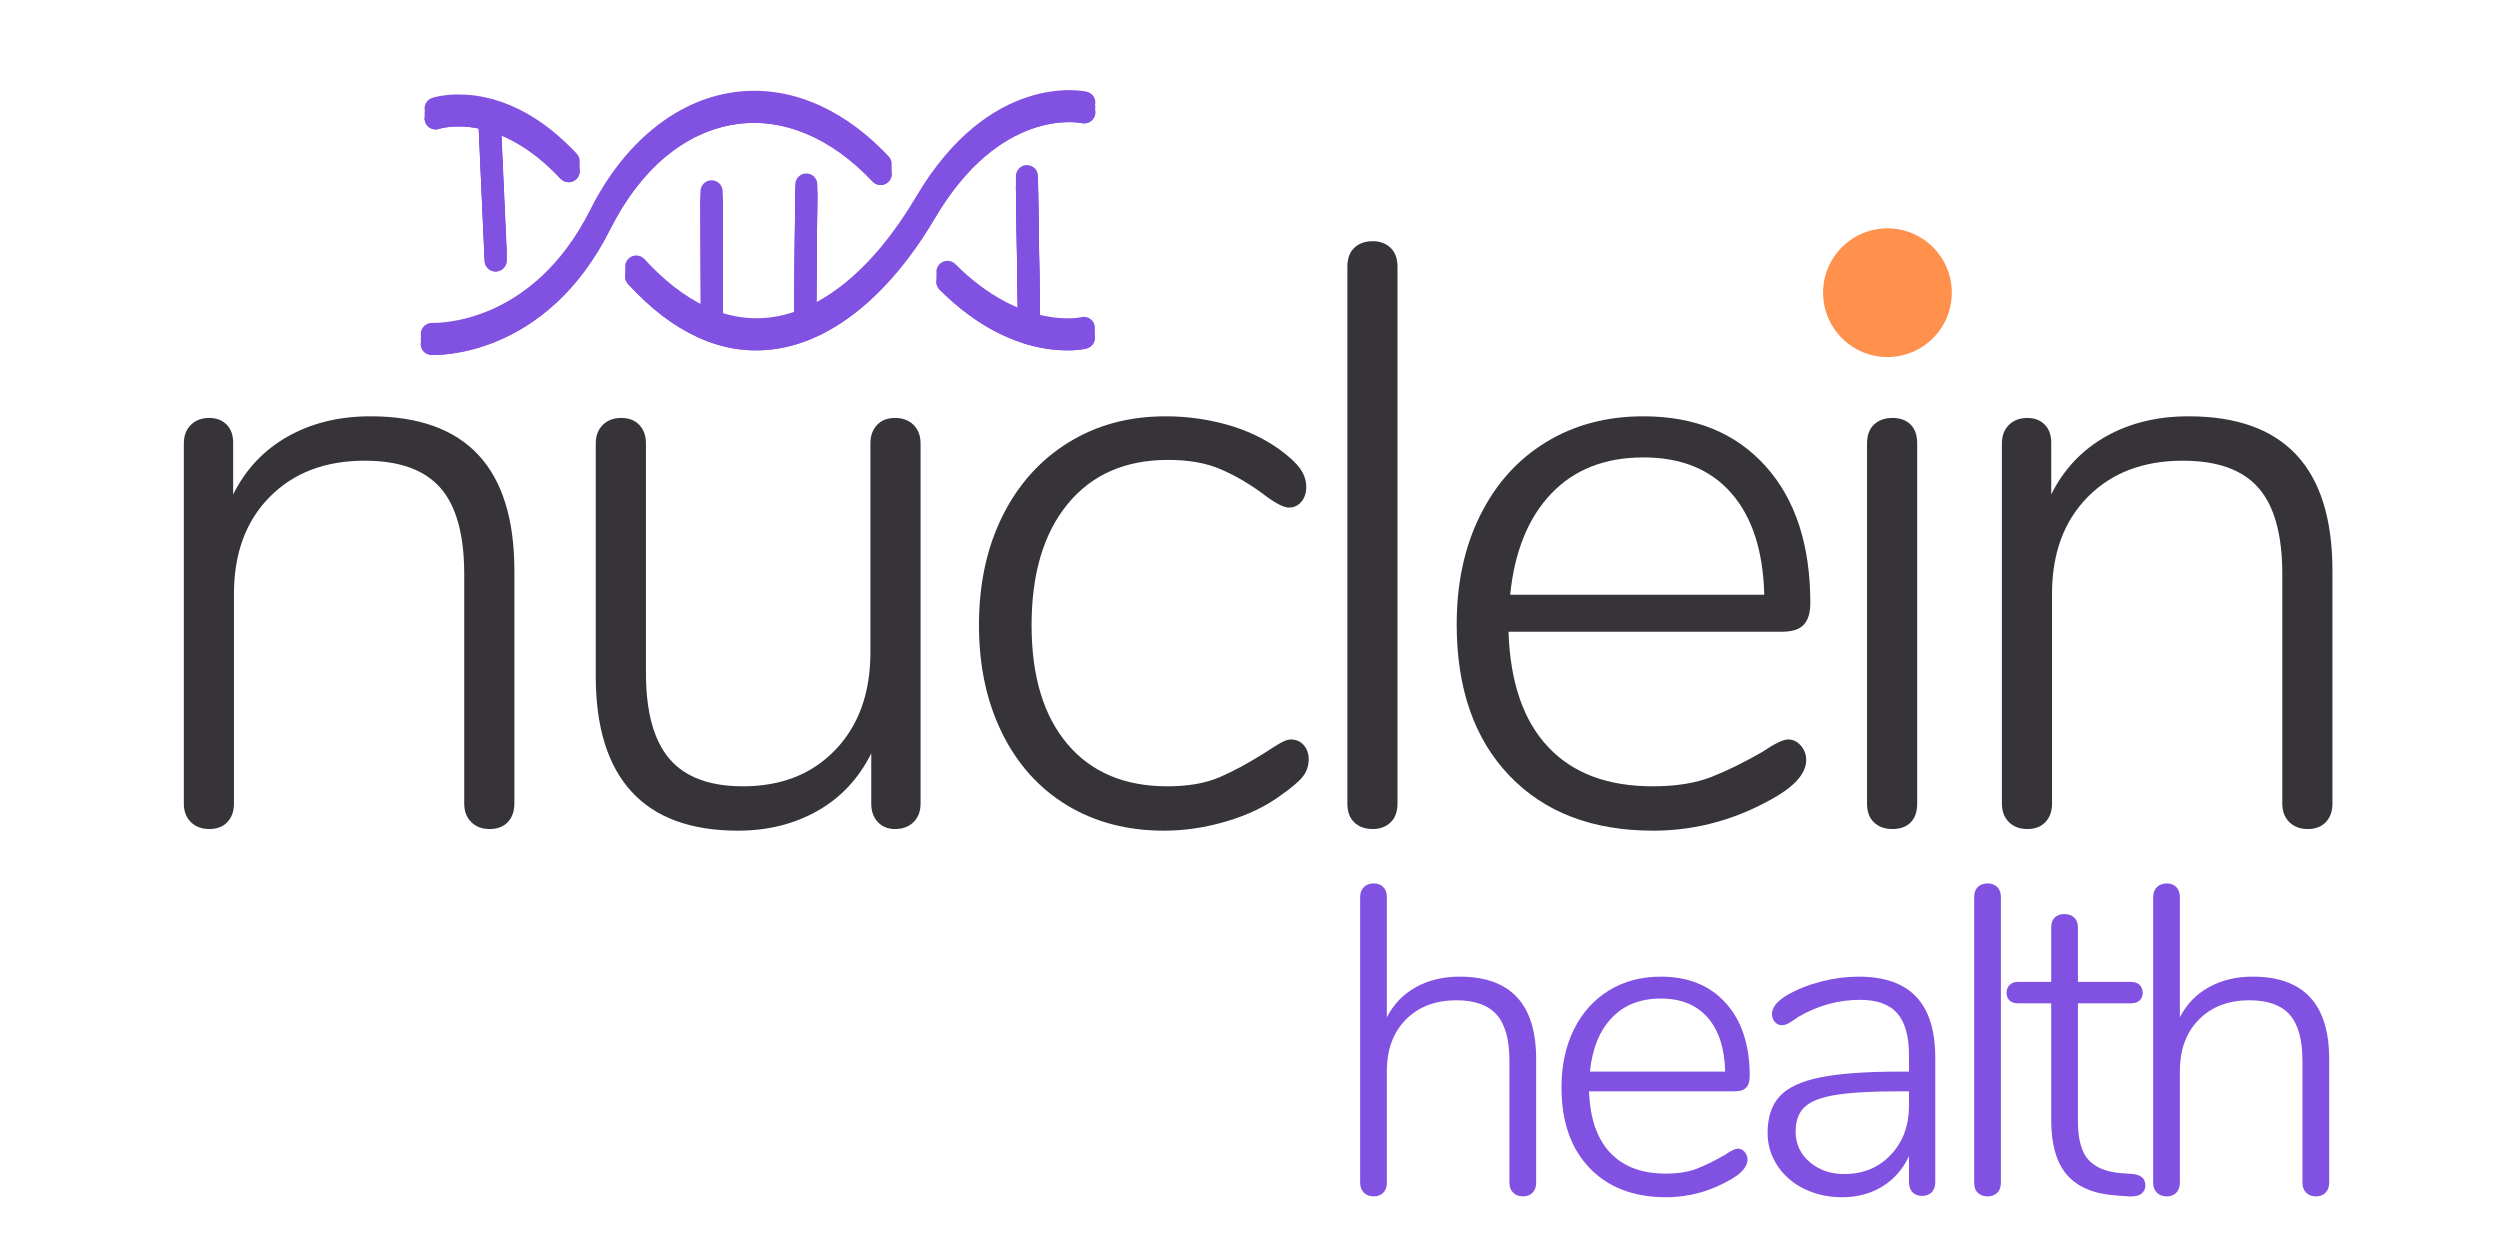 <svg xmlns="http://www.w3.org/2000/svg" xmlns:xlink="http://www.w3.org/1999/xlink" width="500" zoomAndPan="magnify" viewBox="0 0 375 187.5" height="250" preserveAspectRatio="xMidYMid meet" version="1.0"><defs><clipPath id="659d5c5773"><path d="M 93.531 15 L 164.43 15 L 164.43 52.754 L 93.531 52.754 Z M 93.531 15 " clip-rule="nonzero"/></clipPath><clipPath id="3670871af9"><path d="M 113.223 102.602 L 45.449 34.836 L 114.234 -33.941 L 182.012 33.824 Z M 113.223 102.602 " clip-rule="nonzero"/></clipPath><clipPath id="89e3628025"><path d="M 113.223 102.602 L 45.449 34.836 L 114.234 -33.941 L 182.012 33.824 Z M 113.223 102.602 " clip-rule="nonzero"/></clipPath><clipPath id="f4dc1baebb"><path d="M 63.109 15 L 134 15 L 134 53.27 L 63.109 53.27 Z M 63.109 15 " clip-rule="nonzero"/></clipPath><clipPath id="c37837817e"><path d="M 113.223 102.602 L 45.449 34.836 L 114.234 -33.941 L 182.012 33.824 Z M 113.223 102.602 " clip-rule="nonzero"/></clipPath><clipPath id="85ff6a6711"><path d="M 113.223 102.602 L 45.449 34.836 L 114.234 -33.941 L 182.012 33.824 Z M 113.223 102.602 " clip-rule="nonzero"/></clipPath><clipPath id="a7bc769551"><path d="M 63.625 15.633 L 87 15.633 L 87 27.492 L 63.625 27.492 Z M 63.625 15.633 " clip-rule="nonzero"/></clipPath><clipPath id="09b33aa909"><path d="M 113.223 102.602 L 45.449 34.836 L 114.234 -33.941 L 182.012 33.824 Z M 113.223 102.602 " clip-rule="nonzero"/></clipPath><clipPath id="e335b2ca69"><path d="M 113.223 102.602 L 45.449 34.836 L 114.234 -33.941 L 182.012 33.824 Z M 113.223 102.602 " clip-rule="nonzero"/></clipPath><clipPath id="cd88416d9c"><path d="M 140.453 40.383 L 164.43 40.383 L 164.43 52.754 L 140.453 52.754 Z M 140.453 40.383 " clip-rule="nonzero"/></clipPath><clipPath id="f537a4850d"><path d="M 113.223 102.602 L 45.449 34.836 L 114.234 -33.941 L 182.012 33.824 Z M 113.223 102.602 " clip-rule="nonzero"/></clipPath><clipPath id="0a659b9b7e"><path d="M 113.223 102.602 L 45.449 34.836 L 114.234 -33.941 L 182.012 33.824 Z M 113.223 102.602 " clip-rule="nonzero"/></clipPath><clipPath id="80a18632a2"><path d="M 71.617 16.148 L 76.258 16.148 L 76.258 40.895 L 71.617 40.895 Z M 71.617 16.148 " clip-rule="nonzero"/></clipPath><clipPath id="ead496ef6a"><path d="M 113.223 102.602 L 45.449 34.836 L 114.234 -33.941 L 182.012 33.824 Z M 113.223 102.602 " clip-rule="nonzero"/></clipPath><clipPath id="c9d5ac3451"><path d="M 113.223 102.602 L 45.449 34.836 L 114.234 -33.941 L 182.012 33.824 Z M 113.223 102.602 " clip-rule="nonzero"/></clipPath><clipPath id="5538353fa6"><path d="M 105 28.523 L 108.484 28.523 L 108.484 51.465 L 105 51.465 Z M 105 28.523 " clip-rule="nonzero"/></clipPath><clipPath id="6733a5716c"><path d="M 113.223 102.602 L 45.449 34.836 L 114.234 -33.941 L 182.012 33.824 Z M 113.223 102.602 " clip-rule="nonzero"/></clipPath><clipPath id="fdbb9ec49b"><path d="M 113.223 102.602 L 45.449 34.836 L 114.234 -33.941 L 182.012 33.824 Z M 113.223 102.602 " clip-rule="nonzero"/></clipPath><clipPath id="5bef57fd97"><path d="M 119.055 27.492 L 122.664 27.492 L 122.664 51.207 L 119.055 51.207 Z M 119.055 27.492 " clip-rule="nonzero"/></clipPath><clipPath id="a735e70136"><path d="M 113.223 102.602 L 45.449 34.836 L 114.234 -33.941 L 182.012 33.824 Z M 113.223 102.602 " clip-rule="nonzero"/></clipPath><clipPath id="134e52c75b"><path d="M 113.223 102.602 L 45.449 34.836 L 114.234 -33.941 L 182.012 33.824 Z M 113.223 102.602 " clip-rule="nonzero"/></clipPath><clipPath id="ea816786c2"><path d="M 152.312 26.203 L 156.18 26.203 L 156.18 51.723 L 152.312 51.723 Z M 152.312 26.203 " clip-rule="nonzero"/></clipPath><clipPath id="e34abb7d19"><path d="M 113.223 102.602 L 45.449 34.836 L 114.234 -33.941 L 182.012 33.824 Z M 113.223 102.602 " clip-rule="nonzero"/></clipPath><clipPath id="0ca057ffdc"><path d="M 113.223 102.602 L 45.449 34.836 L 114.234 -33.941 L 182.012 33.824 Z M 113.223 102.602 " clip-rule="nonzero"/></clipPath><clipPath id="c9d6e8b2f7"><path d="M 273.461 34.246 L 292.773 34.246 L 292.773 53.559 L 273.461 53.559 Z M 273.461 34.246 " clip-rule="nonzero"/></clipPath><clipPath id="d005972c24"><path d="M 93.531 15 L 164.43 15 L 164.43 52.754 L 93.531 52.754 Z M 93.531 15 " clip-rule="nonzero"/></clipPath><clipPath id="f94df42016"><path d="M 113.223 102.602 L 45.449 34.836 L 114.234 -33.941 L 182.012 33.824 Z M 113.223 102.602 " clip-rule="nonzero"/></clipPath><clipPath id="ba6b356158"><path d="M 113.223 102.602 L 45.449 34.836 L 114.234 -33.941 L 182.012 33.824 Z M 113.223 102.602 " clip-rule="nonzero"/></clipPath><clipPath id="41f4d3d2ac"><path d="M 63.109 15 L 134 15 L 134 53.27 L 63.109 53.27 Z M 63.109 15 " clip-rule="nonzero"/></clipPath><clipPath id="3e7004369d"><path d="M 113.223 102.602 L 45.449 34.836 L 114.234 -33.941 L 182.012 33.824 Z M 113.223 102.602 " clip-rule="nonzero"/></clipPath><clipPath id="da15f97b6b"><path d="M 113.223 102.602 L 45.449 34.836 L 114.234 -33.941 L 182.012 33.824 Z M 113.223 102.602 " clip-rule="nonzero"/></clipPath><clipPath id="8d4957406a"><path d="M 63.625 15.633 L 87 15.633 L 87 27.492 L 63.625 27.492 Z M 63.625 15.633 " clip-rule="nonzero"/></clipPath><clipPath id="49e781cdbd"><path d="M 113.223 102.602 L 45.449 34.836 L 114.234 -33.941 L 182.012 33.824 Z M 113.223 102.602 " clip-rule="nonzero"/></clipPath><clipPath id="e6c03859ff"><path d="M 113.223 102.602 L 45.449 34.836 L 114.234 -33.941 L 182.012 33.824 Z M 113.223 102.602 " clip-rule="nonzero"/></clipPath><clipPath id="57a959f537"><path d="M 140.453 40.383 L 164.43 40.383 L 164.43 52.754 L 140.453 52.754 Z M 140.453 40.383 " clip-rule="nonzero"/></clipPath><clipPath id="7ca5228591"><path d="M 113.223 102.602 L 45.449 34.836 L 114.234 -33.941 L 182.012 33.824 Z M 113.223 102.602 " clip-rule="nonzero"/></clipPath><clipPath id="8d0eea7f1b"><path d="M 113.223 102.602 L 45.449 34.836 L 114.234 -33.941 L 182.012 33.824 Z M 113.223 102.602 " clip-rule="nonzero"/></clipPath><clipPath id="8cd2074d64"><path d="M 71.617 16.148 L 76.258 16.148 L 76.258 40.895 L 71.617 40.895 Z M 71.617 16.148 " clip-rule="nonzero"/></clipPath><clipPath id="d545a797e8"><path d="M 113.223 102.602 L 45.449 34.836 L 114.234 -33.941 L 182.012 33.824 Z M 113.223 102.602 " clip-rule="nonzero"/></clipPath><clipPath id="f1ac29850b"><path d="M 113.223 102.602 L 45.449 34.836 L 114.234 -33.941 L 182.012 33.824 Z M 113.223 102.602 " clip-rule="nonzero"/></clipPath><clipPath id="d25d165847"><path d="M 105 28.523 L 108.484 28.523 L 108.484 51.465 L 105 51.465 Z M 105 28.523 " clip-rule="nonzero"/></clipPath><clipPath id="49e40dd92b"><path d="M 113.223 102.602 L 45.449 34.836 L 114.234 -33.941 L 182.012 33.824 Z M 113.223 102.602 " clip-rule="nonzero"/></clipPath><clipPath id="50f63cb8be"><path d="M 113.223 102.602 L 45.449 34.836 L 114.234 -33.941 L 182.012 33.824 Z M 113.223 102.602 " clip-rule="nonzero"/></clipPath><clipPath id="bef35cbe18"><path d="M 119.055 27.492 L 122.664 27.492 L 122.664 51.207 L 119.055 51.207 Z M 119.055 27.492 " clip-rule="nonzero"/></clipPath><clipPath id="f026a52d44"><path d="M 113.223 102.602 L 45.449 34.836 L 114.234 -33.941 L 182.012 33.824 Z M 113.223 102.602 " clip-rule="nonzero"/></clipPath><clipPath id="d217b966cc"><path d="M 113.223 102.602 L 45.449 34.836 L 114.234 -33.941 L 182.012 33.824 Z M 113.223 102.602 " clip-rule="nonzero"/></clipPath><clipPath id="c4bcb6fee7"><path d="M 152.312 26.203 L 156.18 26.203 L 156.18 51.723 L 152.312 51.723 Z M 152.312 26.203 " clip-rule="nonzero"/></clipPath><clipPath id="1374cff805"><path d="M 113.223 102.602 L 45.449 34.836 L 114.234 -33.941 L 182.012 33.824 Z M 113.223 102.602 " clip-rule="nonzero"/></clipPath><clipPath id="5bbc5dd7e3"><path d="M 113.223 102.602 L 45.449 34.836 L 114.234 -33.941 L 182.012 33.824 Z M 113.223 102.602 " clip-rule="nonzero"/></clipPath><clipPath id="a1a69002cf"><path d="M 93.531 14.113 L 164.43 14.113 L 164.43 52 L 93.531 52 Z M 93.531 14.113 " clip-rule="nonzero"/></clipPath><clipPath id="2757efb296"><path d="M 113.223 101.855 L 45.449 34.09 L 114.234 -34.688 L 182.012 33.078 Z M 113.223 101.855 " clip-rule="nonzero"/></clipPath><clipPath id="190b175d41"><path d="M 113.223 101.855 L 45.449 34.09 L 114.234 -34.688 L 182.012 33.078 Z M 113.223 101.855 " clip-rule="nonzero"/></clipPath><clipPath id="fabf652a13"><path d="M 63.109 14.113 L 134 14.113 L 134 52.523 L 63.109 52.523 Z M 63.109 14.113 " clip-rule="nonzero"/></clipPath><clipPath id="adce32ff0b"><path d="M 113.223 101.855 L 45.449 34.09 L 114.234 -34.688 L 182.012 33.078 Z M 113.223 101.855 " clip-rule="nonzero"/></clipPath><clipPath id="2e3cd10c54"><path d="M 113.223 101.855 L 45.449 34.09 L 114.234 -34.688 L 182.012 33.078 Z M 113.223 101.855 " clip-rule="nonzero"/></clipPath><clipPath id="849ed4e46b"><path d="M 63.625 14.887 L 87 14.887 L 87 26.746 L 63.625 26.746 Z M 63.625 14.887 " clip-rule="nonzero"/></clipPath><clipPath id="039c87f4b8"><path d="M 113.223 101.855 L 45.449 34.09 L 114.234 -34.688 L 182.012 33.078 Z M 113.223 101.855 " clip-rule="nonzero"/></clipPath><clipPath id="36590b131e"><path d="M 113.223 101.855 L 45.449 34.09 L 114.234 -34.688 L 182.012 33.078 Z M 113.223 101.855 " clip-rule="nonzero"/></clipPath><clipPath id="63cb098d66"><path d="M 140.453 39.633 L 164.43 39.633 L 164.43 52 L 140.453 52 Z M 140.453 39.633 " clip-rule="nonzero"/></clipPath><clipPath id="9ab4c28926"><path d="M 113.223 101.855 L 45.449 34.09 L 114.234 -34.688 L 182.012 33.078 Z M 113.223 101.855 " clip-rule="nonzero"/></clipPath><clipPath id="cf0d6b9fcb"><path d="M 113.223 101.855 L 45.449 34.09 L 114.234 -34.688 L 182.012 33.078 Z M 113.223 101.855 " clip-rule="nonzero"/></clipPath><clipPath id="c0244bf451"><path d="M 71.617 15.402 L 76.258 15.402 L 76.258 40 L 71.617 40 Z M 71.617 15.402 " clip-rule="nonzero"/></clipPath><clipPath id="062d2cd20e"><path d="M 113.223 101.855 L 45.449 34.09 L 114.234 -34.688 L 182.012 33.078 Z M 113.223 101.855 " clip-rule="nonzero"/></clipPath><clipPath id="79c41a0f1d"><path d="M 113.223 101.855 L 45.449 34.09 L 114.234 -34.688 L 182.012 33.078 Z M 113.223 101.855 " clip-rule="nonzero"/></clipPath><clipPath id="9561ec9248"><path d="M 105 27.773 L 108.484 27.773 L 108.484 50.719 L 105 50.719 Z M 105 27.773 " clip-rule="nonzero"/></clipPath><clipPath id="87b57a5d02"><path d="M 113.223 101.855 L 45.449 34.09 L 114.234 -34.688 L 182.012 33.078 Z M 113.223 101.855 " clip-rule="nonzero"/></clipPath><clipPath id="28d62a5489"><path d="M 113.223 101.855 L 45.449 34.09 L 114.234 -34.688 L 182.012 33.078 Z M 113.223 101.855 " clip-rule="nonzero"/></clipPath><clipPath id="980a34899b"><path d="M 119.055 26.746 L 122.664 26.746 L 122.664 50.461 L 119.055 50.461 Z M 119.055 26.746 " clip-rule="nonzero"/></clipPath><clipPath id="ea4de50448"><path d="M 113.223 101.855 L 45.449 34.09 L 114.234 -34.688 L 182.012 33.078 Z M 113.223 101.855 " clip-rule="nonzero"/></clipPath><clipPath id="336340b3e9"><path d="M 113.223 101.855 L 45.449 34.09 L 114.234 -34.688 L 182.012 33.078 Z M 113.223 101.855 " clip-rule="nonzero"/></clipPath><clipPath id="1f97d517f2"><path d="M 152.312 25.457 L 156.18 25.457 L 156.18 50.977 L 152.312 50.977 Z M 152.312 25.457 " clip-rule="nonzero"/></clipPath><clipPath id="ff9fcf1e43"><path d="M 113.223 101.855 L 45.449 34.09 L 114.234 -34.688 L 182.012 33.078 Z M 113.223 101.855 " clip-rule="nonzero"/></clipPath><clipPath id="950570575c"><path d="M 113.223 101.855 L 45.449 34.09 L 114.234 -34.688 L 182.012 33.078 Z M 113.223 101.855 " clip-rule="nonzero"/></clipPath><clipPath id="813ebcfbe1"><path d="M 93.531 13.367 L 164.43 13.367 L 164.43 51.258 L 93.531 51.258 Z M 93.531 13.367 " clip-rule="nonzero"/></clipPath><clipPath id="fbeab80c85"><path d="M 113.223 101.105 L 45.449 33.34 L 114.234 -35.438 L 182.012 32.328 Z M 113.223 101.105 " clip-rule="nonzero"/></clipPath><clipPath id="e80a4bd51b"><path d="M 113.223 101.105 L 45.449 33.34 L 114.234 -35.438 L 182.012 32.328 Z M 113.223 101.105 " clip-rule="nonzero"/></clipPath><clipPath id="49b48b84ab"><path d="M 63.109 13.367 L 134 13.367 L 134 51.773 L 63.109 51.773 Z M 63.109 13.367 " clip-rule="nonzero"/></clipPath><clipPath id="1cbe511d5d"><path d="M 113.223 101.105 L 45.449 33.34 L 114.234 -35.438 L 182.012 32.328 Z M 113.223 101.105 " clip-rule="nonzero"/></clipPath><clipPath id="1d6479907d"><path d="M 113.223 101.105 L 45.449 33.34 L 114.234 -35.438 L 182.012 32.328 Z M 113.223 101.105 " clip-rule="nonzero"/></clipPath><clipPath id="64e426e470"><path d="M 63.625 14.137 L 87 14.137 L 87 25.996 L 63.625 25.996 Z M 63.625 14.137 " clip-rule="nonzero"/></clipPath><clipPath id="a5848286ef"><path d="M 113.223 101.105 L 45.449 33.34 L 114.234 -35.438 L 182.012 32.328 Z M 113.223 101.105 " clip-rule="nonzero"/></clipPath><clipPath id="b5ba399613"><path d="M 113.223 101.105 L 45.449 33.34 L 114.234 -35.438 L 182.012 32.328 Z M 113.223 101.105 " clip-rule="nonzero"/></clipPath><clipPath id="9992b5c706"><path d="M 140.453 39 L 164.43 39 L 164.43 51.258 L 140.453 51.258 Z M 140.453 39 " clip-rule="nonzero"/></clipPath><clipPath id="1ca198c45a"><path d="M 113.223 101.105 L 45.449 33.34 L 114.234 -35.438 L 182.012 32.328 Z M 113.223 101.105 " clip-rule="nonzero"/></clipPath><clipPath id="426f0d4e85"><path d="M 113.223 101.105 L 45.449 33.34 L 114.234 -35.438 L 182.012 32.328 Z M 113.223 101.105 " clip-rule="nonzero"/></clipPath><clipPath id="9cf30f5640"><path d="M 71.617 14.652 L 76.258 14.652 L 76.258 39.402 L 71.617 39.402 Z M 71.617 14.652 " clip-rule="nonzero"/></clipPath><clipPath id="82a3e64205"><path d="M 113.223 101.105 L 45.449 33.34 L 114.234 -35.438 L 182.012 32.328 Z M 113.223 101.105 " clip-rule="nonzero"/></clipPath><clipPath id="a23913ce58"><path d="M 113.223 101.105 L 45.449 33.34 L 114.234 -35.438 L 182.012 32.328 Z M 113.223 101.105 " clip-rule="nonzero"/></clipPath><clipPath id="960419272c"><path d="M 105 27.027 L 108.484 27.027 L 108.484 49.969 L 105 49.969 Z M 105 27.027 " clip-rule="nonzero"/></clipPath><clipPath id="9759953c1e"><path d="M 113.223 101.105 L 45.449 33.34 L 114.234 -35.438 L 182.012 32.328 Z M 113.223 101.105 " clip-rule="nonzero"/></clipPath><clipPath id="0fa126135a"><path d="M 113.223 101.105 L 45.449 33.34 L 114.234 -35.438 L 182.012 32.328 Z M 113.223 101.105 " clip-rule="nonzero"/></clipPath><clipPath id="a109e5ca4b"><path d="M 119.055 26 L 122.664 26 L 122.664 49.711 L 119.055 49.711 Z M 119.055 26 " clip-rule="nonzero"/></clipPath><clipPath id="95677ea458"><path d="M 113.223 101.105 L 45.449 33.34 L 114.234 -35.438 L 182.012 32.328 Z M 113.223 101.105 " clip-rule="nonzero"/></clipPath><clipPath id="8406a2c818"><path d="M 113.223 101.105 L 45.449 33.34 L 114.234 -35.438 L 182.012 32.328 Z M 113.223 101.105 " clip-rule="nonzero"/></clipPath><clipPath id="0a618dffa2"><path d="M 152.312 24.707 L 156.18 24.707 L 156.18 50.227 L 152.312 50.227 Z M 152.312 24.707 " clip-rule="nonzero"/></clipPath><clipPath id="edd36e329d"><path d="M 113.223 101.105 L 45.449 33.34 L 114.234 -35.438 L 182.012 32.328 Z M 113.223 101.105 " clip-rule="nonzero"/></clipPath><clipPath id="31b0667831"><path d="M 113.223 101.105 L 45.449 33.34 L 114.234 -35.438 L 182.012 32.328 Z M 113.223 101.105 " clip-rule="nonzero"/></clipPath></defs><path fill="#373439" d="M 55.57 62.445 C 69.961 62.445 77.156 70.176 77.156 85.629 L 77.156 120.535 C 77.156 121.688 76.828 122.613 76.172 123.309 C 75.512 124.008 74.609 124.355 73.457 124.355 C 72.305 124.355 71.383 124.008 70.68 123.309 C 69.98 122.613 69.633 121.688 69.633 120.535 L 69.633 86.125 C 69.633 80.203 68.441 75.891 66.055 73.176 C 63.672 70.461 59.887 69.105 54.707 69.105 C 48.785 69.105 44.035 70.914 40.461 74.535 C 36.883 78.152 35.094 83.004 35.094 89.086 L 35.094 120.535 C 35.094 121.688 34.766 122.613 34.105 123.309 C 33.449 124.008 32.547 124.355 31.395 124.355 C 30.246 124.355 29.32 124.008 28.621 123.309 C 27.922 122.613 27.574 121.688 27.574 120.535 L 27.574 66.516 C 27.574 65.367 27.922 64.441 28.621 63.742 C 29.32 63.043 30.246 62.691 31.395 62.691 C 32.465 62.691 33.328 63.023 33.988 63.68 C 34.645 64.336 34.973 65.242 34.973 66.395 L 34.973 74.164 C 36.863 70.379 39.598 67.48 43.176 65.469 C 46.754 63.453 50.883 62.445 55.57 62.445 Z M 55.57 62.445 " fill-opacity="1" fill-rule="nonzero"/><path fill="#373439" d="M 134.266 62.691 C 135.418 62.691 136.34 63.043 137.039 63.742 C 137.738 64.441 138.086 65.367 138.086 66.516 L 138.086 120.535 C 138.086 121.688 137.738 122.613 137.039 123.309 C 136.34 124.008 135.418 124.355 134.266 124.355 C 133.195 124.355 132.332 124.008 131.676 123.309 C 131.016 122.613 130.688 121.688 130.688 120.535 L 130.688 113.012 C 128.797 116.793 126.102 119.672 122.605 121.645 C 119.113 123.617 115.145 124.602 110.707 124.602 C 103.633 124.602 98.309 122.652 94.73 118.746 C 91.152 114.84 89.363 109.062 89.363 101.418 L 89.363 66.516 C 89.363 65.367 89.715 64.441 90.414 63.742 C 91.113 63.043 92.039 62.691 93.191 62.691 C 94.34 62.691 95.246 63.043 95.902 63.742 C 96.562 64.441 96.891 65.367 96.891 66.516 L 96.891 100.922 C 96.891 106.762 98.062 111.059 100.406 113.812 C 102.75 116.566 106.43 117.945 111.445 117.945 C 117.203 117.945 121.828 116.117 125.32 112.457 C 128.816 108.801 130.562 103.926 130.562 97.844 L 130.562 66.516 C 130.562 65.367 130.891 64.441 131.551 63.742 C 132.207 63.043 133.113 62.691 134.266 62.691 Z M 134.266 62.691 " fill-opacity="1" fill-rule="nonzero"/><path fill="#373439" d="M 174.598 124.602 C 169.086 124.602 164.234 123.328 160.039 120.781 C 155.848 118.234 152.598 114.617 150.297 109.93 C 147.992 105.242 146.844 99.855 146.844 93.77 C 146.844 87.605 148.016 82.16 150.359 77.434 C 152.703 72.707 155.992 69.027 160.23 66.395 C 164.465 63.762 169.336 62.445 174.844 62.445 C 177.969 62.445 181.012 62.855 183.973 63.68 C 186.93 64.5 189.562 65.734 191.867 67.379 C 193.348 68.449 194.395 69.418 195.008 70.281 C 195.625 71.141 195.938 72.066 195.938 73.051 C 195.938 73.957 195.688 74.699 195.195 75.273 C 194.703 75.852 194.086 76.137 193.344 76.137 C 192.523 76.137 191.207 75.438 189.398 74.039 C 187.262 72.477 185.121 71.242 182.984 70.34 C 180.848 69.438 178.258 68.984 175.215 68.984 C 168.801 68.984 163.785 71.184 160.164 75.582 C 156.547 79.98 154.738 86.043 154.738 93.77 C 154.738 101.418 156.527 107.359 160.105 111.594 C 163.68 115.828 168.676 117.945 175.09 117.945 C 178.215 117.945 180.828 117.492 182.926 116.586 C 185.02 115.684 187.305 114.449 189.77 112.887 C 190.508 112.395 191.23 111.941 191.926 111.531 C 192.625 111.121 193.18 110.918 193.59 110.918 C 194.414 110.918 195.074 111.203 195.566 111.777 C 196.059 112.352 196.305 113.051 196.305 113.871 C 196.305 114.859 196.016 115.727 195.441 116.465 C 194.867 117.207 193.758 118.148 192.113 119.301 C 189.891 120.945 187.199 122.238 184.031 123.184 C 180.867 124.129 177.723 124.602 174.598 124.602 Z M 174.598 124.602 " fill-opacity="1" fill-rule="nonzero"/><path fill="#373439" d="M 205.926 124.355 C 204.773 124.355 203.848 124.027 203.152 123.371 C 202.453 122.711 202.105 121.766 202.105 120.535 L 202.105 40 C 202.105 38.77 202.453 37.824 203.152 37.164 C 203.848 36.508 204.773 36.18 205.926 36.18 C 206.996 36.18 207.879 36.508 208.578 37.164 C 209.273 37.824 209.625 38.77 209.625 40 L 209.625 120.535 C 209.625 121.766 209.273 122.711 208.578 123.371 C 207.879 124.027 206.996 124.355 205.926 124.355 Z M 205.926 124.355 " fill-opacity="1" fill-rule="nonzero"/><path fill="#373439" d="M 268.215 110.918 C 268.957 110.918 269.594 111.227 270.129 111.844 C 270.66 112.457 270.93 113.176 270.93 113.996 C 270.93 115.809 269.531 117.574 266.734 119.301 C 260.812 122.836 254.566 124.602 247.988 124.602 C 238.859 124.602 231.664 121.848 226.402 116.34 C 221.137 110.832 218.504 103.266 218.504 93.648 C 218.504 87.48 219.676 82.035 222.023 77.309 C 224.367 72.582 227.656 68.922 231.891 66.332 C 236.125 63.742 240.996 62.445 246.508 62.445 C 254.234 62.445 260.34 64.934 264.824 69.91 C 269.305 74.883 271.547 81.727 271.547 90.441 C 271.547 91.922 271.215 93.012 270.559 93.711 C 269.898 94.41 268.832 94.758 267.352 94.758 L 226.277 94.758 C 226.523 102.32 228.496 108.078 232.199 112.023 C 235.898 115.973 241.121 117.945 247.863 117.945 C 251.398 117.945 254.359 117.473 256.746 116.527 C 259.129 115.582 261.68 114.328 264.391 112.766 C 266.203 111.531 267.477 110.918 268.215 110.918 Z M 246.508 68.613 C 240.75 68.613 236.145 70.422 232.691 74.039 C 229.238 77.656 227.184 82.711 226.527 89.207 L 264.637 89.207 C 264.473 82.633 262.828 77.555 259.703 73.977 C 256.578 70.402 252.18 68.613 246.508 68.613 Z M 246.508 68.613 " fill-opacity="1" fill-rule="nonzero"/><path fill="#373439" d="M 283.879 124.355 C 282.727 124.355 281.801 124.027 281.105 123.371 C 280.406 122.711 280.055 121.766 280.055 120.535 L 280.055 66.516 C 280.055 65.281 280.406 64.336 281.105 63.68 C 281.801 63.023 282.727 62.691 283.879 62.691 C 285.027 62.691 285.934 63.023 286.59 63.68 C 287.246 64.336 287.578 65.281 287.578 66.516 L 287.578 120.535 C 287.578 121.766 287.246 122.711 286.59 123.371 C 285.934 124.027 285.027 124.355 283.879 124.355 Z M 283.879 48.758 C 282.234 48.758 280.898 48.266 279.871 47.277 C 278.844 46.289 278.328 45.016 278.328 43.453 C 278.328 41.809 278.844 40.496 279.871 39.508 C 280.898 38.52 282.234 38.027 283.879 38.027 C 285.523 38.027 286.859 38.52 287.887 39.508 C 288.914 40.496 289.43 41.809 289.43 43.453 C 289.43 45.016 288.914 46.289 287.887 47.277 C 286.859 48.266 285.523 48.758 283.879 48.758 Z M 283.879 48.758 " fill-opacity="1" fill-rule="nonzero"/><path fill="#373439" d="M 328.281 62.445 C 342.672 62.445 349.867 70.176 349.867 85.629 L 349.867 120.535 C 349.867 121.688 349.539 122.613 348.883 123.309 C 348.223 124.008 347.32 124.355 346.168 124.355 C 345.016 124.355 344.094 124.008 343.391 123.309 C 342.691 122.613 342.344 121.688 342.344 120.535 L 342.344 86.125 C 342.344 80.203 341.152 75.891 338.766 73.176 C 336.383 70.461 332.602 69.105 327.418 69.105 C 321.496 69.105 316.75 70.914 313.172 74.535 C 309.594 78.152 307.805 83.004 307.805 89.086 L 307.805 120.535 C 307.805 121.688 307.477 122.613 306.82 123.309 C 306.16 124.008 305.258 124.355 304.109 124.355 C 302.957 124.355 302.031 124.008 301.332 123.309 C 300.633 122.613 300.285 121.688 300.285 120.535 L 300.285 66.516 C 300.285 65.367 300.633 64.441 301.332 63.742 C 302.031 63.043 302.957 62.691 304.109 62.691 C 305.176 62.691 306.039 63.023 306.699 63.68 C 307.355 64.336 307.684 65.242 307.684 66.395 L 307.684 74.164 C 309.574 70.379 312.309 67.48 315.887 65.469 C 319.465 63.453 323.594 62.445 328.281 62.445 Z M 328.281 62.445 " fill-opacity="1" fill-rule="nonzero"/><g clip-path="url(#659d5c5773)"><g clip-path="url(#3670871af9)"><g clip-path="url(#89e3628025)"><path fill="#8151e1" d="M 163.816 15.684 C 164.199 16.066 164.383 16.637 164.262 17.207 C 164.059 18.102 163.18 18.656 162.285 18.473 C 161.793 18.367 150.027 16.129 140.258 32.684 C 133.309 44.461 124.551 51.48 115.578 52.438 C 108.117 53.234 100.918 49.926 94.203 42.594 C 93.586 41.918 93.637 40.871 94.316 40.254 C 94.992 39.637 96.043 39.68 96.656 40.355 C 102.633 46.855 108.871 49.82 115.238 49.145 C 123.129 48.301 131.004 41.859 137.402 31.016 C 148.461 12.281 162.414 15.113 162.992 15.242 C 163.309 15.312 163.594 15.473 163.801 15.684 Z M 163.816 15.684 " fill-opacity="1" fill-rule="nonzero"/></g></g></g><g clip-path="url(#f4dc1baebb)"><g clip-path="url(#c37837817e)"><g clip-path="url(#85ff6a6711)"><path fill="#8151e1" d="M 132.383 24.004 C 132.699 24.32 133.012 24.637 133.312 24.965 C 133.938 25.637 133.902 26.684 133.23 27.309 C 132.559 27.934 131.504 27.898 130.891 27.234 C 124.711 20.656 117.441 17.59 110.383 18.633 C 102.758 19.75 96.059 25.355 91.527 34.395 C 81.816 53.781 65.387 53.27 64.691 53.242 C 63.773 53.203 63.074 52.426 63.113 51.512 C 63.164 50.602 63.934 49.891 64.852 49.926 C 65.477 49.949 79.855 50.293 88.562 32.91 C 93.52 23.016 101.309 16.617 109.91 15.352 C 117.711 14.199 125.652 17.273 132.383 24.004 Z M 132.383 24.004 " fill-opacity="1" fill-rule="nonzero"/></g></g></g><g clip-path="url(#a7bc769551)"><g clip-path="url(#09b33aa909)"><g clip-path="url(#e335b2ca69)"><path fill="#8151e1" d="M 85.566 23.57 C 85.883 23.887 86.199 24.199 86.512 24.547 C 87.137 25.215 87.102 26.266 86.43 26.891 C 85.762 27.516 84.719 27.465 84.09 26.816 C 74.637 16.668 66.199 19.227 65.844 19.336 C 64.98 19.613 64.043 19.141 63.766 18.277 C 63.484 17.406 63.945 16.48 64.809 16.188 C 65.227 16.047 74.949 12.957 85.566 23.57 Z M 85.566 23.57 " fill-opacity="1" fill-rule="nonzero"/></g></g></g><g clip-path="url(#cd88416d9c)"><g clip-path="url(#f537a4850d)"><g clip-path="url(#0a659b9b7e)"><path fill="#8151e1" d="M 163.75 49.5 C 163.957 49.711 164.109 49.969 164.188 50.277 C 164.402 51.172 163.852 52.059 162.965 52.285 C 162.535 52.391 152.234 54.738 140.941 43.445 C 140.293 42.801 140.297 41.75 140.945 41.102 C 141.594 40.457 142.641 40.453 143.289 41.098 C 153.281 51.09 162.102 49.086 162.191 49.07 C 162.781 48.934 163.363 49.117 163.758 49.508 Z M 163.75 49.5 " fill-opacity="1" fill-rule="nonzero"/></g></g></g><g clip-path="url(#80a18632a2)"><g clip-path="url(#ead496ef6a)"><g clip-path="url(#c9d5ac3451)"><path fill="#8151e1" d="M 74.59 16.824 C 74.875 17.109 75.051 17.484 75.062 17.918 L 76.008 38.988 C 76.043 39.906 75.34 40.688 74.422 40.727 C 73.508 40.766 72.73 40.066 72.691 39.148 L 71.75 18.078 C 71.715 17.16 72.418 16.379 73.332 16.34 C 73.82 16.316 74.266 16.5 74.582 16.816 Z M 74.59 16.824 " fill-opacity="1" fill-rule="nonzero"/></g></g></g><g clip-path="url(#5538353fa6)"><g clip-path="url(#6733a5716c)"><g clip-path="url(#fdbb9ec49b)"><path fill="#8151e1" d="M 107.906 29.02 C 108.207 29.316 108.383 29.727 108.391 30.18 L 108.457 49.652 C 108.461 50.566 107.719 51.309 106.805 51.316 C 105.887 51.328 105.148 50.59 105.141 49.672 L 105.074 30.199 C 105.07 29.285 105.809 28.543 106.727 28.535 C 107.191 28.535 107.605 28.719 107.906 29.02 Z M 107.906 29.02 " fill-opacity="1" fill-rule="nonzero"/></g></g></g><g clip-path="url(#5bef57fd97)"><g clip-path="url(#a735e70136)"><g clip-path="url(#134e52c75b)"><path fill="#8151e1" d="M 122.117 28.008 C 122.418 28.305 122.609 28.73 122.602 29.184 L 122.418 49.426 C 122.41 50.344 121.66 51.078 120.746 51.07 C 119.828 51.062 119.098 50.316 119.105 49.402 L 119.289 29.16 C 119.297 28.242 120.047 27.508 120.961 27.516 C 121.418 27.523 121.824 27.699 122.125 28 Z M 122.117 28.008 " fill-opacity="1" fill-rule="nonzero"/></g></g></g><g clip-path="url(#ea816786c2)"><g clip-path="url(#e34abb7d19)"><g clip-path="url(#0ca057ffdc)"><path fill="#8151e1" d="M 155.211 26.73 C 155.504 27.023 155.688 27.422 155.695 27.879 L 156.035 49.984 C 156.047 50.895 155.316 51.656 154.406 51.676 C 153.496 51.691 152.734 50.961 152.719 50.051 L 152.383 27.945 C 152.367 27.035 153.102 26.273 154.012 26.254 C 154.48 26.246 154.902 26.438 155.203 26.738 Z M 155.211 26.73 " fill-opacity="1" fill-rule="nonzero"/></g></g></g><g clip-path="url(#c9d6e8b2f7)"><path fill="#ff914d" d="M 292.773 43.902 C 292.773 44.219 292.758 44.535 292.727 44.852 C 292.695 45.164 292.648 45.477 292.586 45.789 C 292.523 46.098 292.449 46.402 292.355 46.707 C 292.266 47.008 292.16 47.305 292.039 47.598 C 291.918 47.891 291.781 48.176 291.633 48.453 C 291.484 48.734 291.32 49.004 291.145 49.266 C 290.969 49.531 290.781 49.785 290.582 50.027 C 290.379 50.273 290.168 50.508 289.945 50.73 C 289.719 50.953 289.488 51.168 289.242 51.367 C 288.996 51.566 288.742 51.754 288.48 51.93 C 288.219 52.105 287.945 52.27 287.668 52.418 C 287.391 52.566 287.105 52.703 286.812 52.824 C 286.52 52.945 286.223 53.051 285.918 53.145 C 285.617 53.234 285.309 53.312 285 53.371 C 284.691 53.434 284.379 53.48 284.062 53.512 C 283.75 53.543 283.434 53.559 283.117 53.559 C 282.801 53.559 282.484 53.543 282.168 53.512 C 281.855 53.48 281.543 53.434 281.234 53.371 C 280.922 53.312 280.613 53.234 280.312 53.145 C 280.012 53.051 279.711 52.945 279.422 52.824 C 279.129 52.703 278.844 52.566 278.562 52.418 C 278.285 52.27 278.016 52.105 277.75 51.93 C 277.488 51.754 277.234 51.566 276.988 51.367 C 276.746 51.168 276.512 50.953 276.289 50.73 C 276.062 50.508 275.852 50.273 275.652 50.027 C 275.449 49.785 275.262 49.531 275.086 49.266 C 274.91 49.004 274.75 48.734 274.602 48.453 C 274.449 48.176 274.316 47.891 274.195 47.598 C 274.074 47.305 273.969 47.008 273.875 46.707 C 273.781 46.402 273.707 46.098 273.645 45.789 C 273.582 45.477 273.539 45.164 273.508 44.852 C 273.477 44.535 273.461 44.219 273.461 43.902 C 273.461 43.586 273.477 43.273 273.508 42.957 C 273.539 42.641 273.582 42.328 273.645 42.02 C 273.707 41.711 273.781 41.402 273.875 41.102 C 273.969 40.797 274.074 40.5 274.195 40.207 C 274.316 39.914 274.449 39.629 274.602 39.352 C 274.75 39.074 274.91 38.801 275.086 38.539 C 275.262 38.277 275.449 38.023 275.652 37.777 C 275.852 37.535 276.062 37.301 276.289 37.074 C 276.512 36.852 276.746 36.641 276.988 36.441 C 277.234 36.238 277.488 36.051 277.75 35.875 C 278.016 35.699 278.285 35.535 278.562 35.387 C 278.844 35.238 279.129 35.105 279.422 34.984 C 279.711 34.863 280.012 34.754 280.312 34.664 C 280.613 34.57 280.922 34.496 281.234 34.434 C 281.543 34.371 281.855 34.324 282.168 34.293 C 282.484 34.266 282.801 34.246 283.117 34.246 C 283.434 34.246 283.75 34.266 284.062 34.293 C 284.379 34.324 284.691 34.371 285 34.434 C 285.309 34.496 285.617 34.57 285.918 34.664 C 286.223 34.754 286.52 34.863 286.812 34.984 C 287.105 35.105 287.391 35.238 287.668 35.387 C 287.945 35.535 288.219 35.699 288.48 35.875 C 288.742 36.051 288.996 36.238 289.242 36.441 C 289.488 36.641 289.719 36.852 289.945 37.074 C 290.168 37.301 290.379 37.535 290.582 37.777 C 290.781 38.023 290.969 38.277 291.145 38.539 C 291.32 38.801 291.484 39.074 291.633 39.352 C 291.781 39.629 291.918 39.914 292.039 40.207 C 292.16 40.5 292.266 40.797 292.355 41.102 C 292.449 41.402 292.523 41.711 292.586 42.02 C 292.648 42.328 292.695 42.641 292.727 42.957 C 292.758 43.273 292.773 43.586 292.773 43.902 Z M 292.773 43.902 " fill-opacity="1" fill-rule="nonzero"/></g><path fill="#8151e1" d="M 218.93 146.496 C 226.59 146.496 230.422 150.609 230.422 158.84 L 230.422 177.418 C 230.422 178.031 230.246 178.523 229.895 178.895 C 229.543 179.27 229.062 179.457 228.453 179.457 C 227.836 179.457 227.344 179.27 226.969 178.895 C 226.598 178.523 226.414 178.031 226.414 177.418 L 226.414 159.102 C 226.414 155.949 225.777 153.652 224.508 152.207 C 223.238 150.766 221.227 150.043 218.469 150.043 C 215.316 150.043 212.789 151.004 210.883 152.93 C 208.98 154.855 208.027 157.438 208.027 160.68 L 208.027 177.418 C 208.027 178.031 207.852 178.523 207.504 178.895 C 207.156 179.27 206.672 179.457 206.059 179.457 C 205.445 179.457 204.953 179.27 204.578 178.895 C 204.211 178.523 204.023 178.031 204.023 177.418 L 204.023 134.547 C 204.023 133.934 204.211 133.441 204.578 133.074 C 204.953 132.699 205.445 132.512 206.059 132.512 C 206.672 132.512 207.156 132.699 207.504 133.074 C 207.852 133.441 208.027 133.934 208.027 134.547 L 208.027 152.602 C 209.035 150.633 210.492 149.121 212.395 148.07 C 214.297 147.023 216.477 146.496 218.93 146.496 Z M 218.93 146.496 " fill-opacity="1" fill-rule="nonzero"/><path fill="#8151e1" d="M 260.684 172.297 C 261.078 172.297 261.414 172.461 261.699 172.789 C 261.984 173.117 262.125 173.5 262.125 173.938 C 262.125 174.902 261.383 175.844 259.895 176.762 C 256.742 178.645 253.414 179.586 249.914 179.586 C 245.055 179.586 241.227 178.117 238.426 175.188 C 235.621 172.254 234.223 168.23 234.223 163.105 C 234.223 159.824 234.844 156.922 236.094 154.406 C 237.34 151.891 239.09 149.945 241.344 148.566 C 243.602 147.188 246.195 146.496 249.129 146.496 C 253.242 146.496 256.492 147.82 258.875 150.469 C 261.262 153.117 262.457 156.758 262.457 161.398 C 262.457 162.188 262.281 162.766 261.93 163.141 C 261.578 163.512 261.012 163.695 260.227 163.695 L 238.359 163.695 C 238.492 167.723 239.543 170.789 241.512 172.891 C 243.48 174.992 246.262 176.039 249.848 176.039 C 251.73 176.039 253.305 175.789 254.574 175.285 C 255.844 174.781 257.203 174.113 258.645 173.281 C 259.609 172.625 260.289 172.297 260.684 172.297 Z M 249.129 149.781 C 246.062 149.781 243.609 150.742 241.773 152.668 C 239.934 154.594 238.84 157.285 238.488 160.742 L 258.781 160.742 C 258.691 157.242 257.816 154.539 256.152 152.637 C 254.488 150.73 252.148 149.781 249.129 149.781 Z M 249.129 149.781 " fill-opacity="1" fill-rule="nonzero"/><path fill="#8151e1" d="M 278.801 146.496 C 282.652 146.496 285.527 147.504 287.434 149.52 C 289.336 151.531 290.289 154.57 290.289 158.641 L 290.289 177.352 C 290.289 177.965 290.113 178.457 289.762 178.832 C 289.414 179.203 288.934 179.387 288.32 179.387 C 287.707 179.387 287.227 179.203 286.875 178.832 C 286.523 178.457 286.352 177.965 286.352 177.352 L 286.352 173.414 C 285.43 175.383 284.098 176.902 282.348 177.977 C 280.594 179.051 278.582 179.586 276.305 179.586 C 274.246 179.586 272.363 179.168 270.656 178.34 C 268.949 177.508 267.605 176.348 266.621 174.859 C 265.633 173.371 265.141 171.73 265.141 169.934 C 265.141 167.57 265.754 165.734 266.977 164.422 C 268.203 163.105 270.242 162.168 273.086 161.598 C 275.93 161.027 279.895 160.742 284.973 160.742 L 286.352 160.742 L 286.352 158.312 C 286.352 155.426 285.758 153.312 284.578 151.98 C 283.395 150.645 281.535 149.977 279 149.977 C 275.758 149.977 272.668 150.828 269.738 152.535 C 269.605 152.625 269.266 152.855 268.719 153.227 C 268.172 153.598 267.703 153.781 267.309 153.781 C 266.871 153.781 266.508 153.621 266.223 153.293 C 265.941 152.965 265.797 152.559 265.797 152.074 C 265.797 151.113 266.562 150.172 268.098 149.25 C 269.629 148.375 271.336 147.699 273.219 147.219 C 275.102 146.738 276.961 146.496 278.801 146.496 Z M 276.633 176.105 C 279.477 176.105 281.809 175.141 283.621 173.219 C 285.441 171.293 286.352 168.84 286.352 165.863 L 286.352 163.695 L 285.102 163.695 C 280.902 163.695 277.684 163.871 275.449 164.223 C 273.219 164.574 271.641 165.172 270.719 166.027 C 269.801 166.883 269.344 168.117 269.344 169.738 C 269.344 171.578 270.043 173.098 271.445 174.301 C 272.848 175.504 274.578 176.105 276.633 176.105 Z M 276.633 176.105 " fill-opacity="1" fill-rule="nonzero"/><path fill="#8151e1" d="M 298.16 179.457 C 297.551 179.457 297.055 179.281 296.684 178.934 C 296.312 178.582 296.129 178.078 296.129 177.418 L 296.129 134.547 C 296.129 133.891 296.312 133.391 296.684 133.039 C 297.055 132.688 297.551 132.512 298.16 132.512 C 298.73 132.512 299.203 132.688 299.57 133.039 C 299.945 133.391 300.133 133.891 300.133 134.547 L 300.133 177.418 C 300.133 178.078 299.945 178.582 299.57 178.934 C 299.203 179.281 298.73 179.457 298.16 179.457 Z M 298.16 179.457 " fill-opacity="1" fill-rule="nonzero"/><path fill="#8151e1" d="M 319.957 176.105 C 321.184 176.238 321.801 176.805 321.801 177.812 C 321.801 178.34 321.602 178.754 321.207 179.062 C 320.812 179.367 320.176 179.5 319.301 179.457 L 317.465 179.324 C 314.137 179.102 311.676 178.086 310.078 176.27 C 308.48 174.453 307.68 171.684 307.68 167.965 L 307.68 150.5 L 302.688 150.5 C 302.164 150.5 301.75 150.359 301.445 150.074 C 301.137 149.789 300.984 149.406 300.984 148.926 C 300.984 148.445 301.137 148.051 301.445 147.746 C 301.75 147.438 302.164 147.281 302.688 147.281 L 307.68 147.281 L 307.68 139.141 C 307.68 138.488 307.855 137.984 308.203 137.637 C 308.555 137.285 309.039 137.109 309.648 137.109 C 310.262 137.109 310.754 137.285 311.129 137.637 C 311.5 137.984 311.688 138.488 311.688 139.141 L 311.688 147.281 L 319.633 147.281 C 320.203 147.281 320.641 147.438 320.945 147.746 C 321.25 148.051 321.406 148.445 321.406 148.926 C 321.406 149.406 321.25 149.789 320.945 150.074 C 320.641 150.359 320.203 150.5 319.633 150.5 L 311.688 150.5 L 311.688 168.16 C 311.688 170.875 312.215 172.809 313.266 173.969 C 314.312 175.129 315.953 175.797 318.188 175.977 Z M 319.957 176.105 " fill-opacity="1" fill-rule="nonzero"/><path fill="#8151e1" d="M 337.883 146.496 C 345.543 146.496 349.375 150.609 349.375 158.84 L 349.375 177.418 C 349.375 178.031 349.199 178.523 348.848 178.895 C 348.496 179.27 348.016 179.457 347.402 179.457 C 346.789 179.457 346.293 179.27 345.922 178.895 C 345.551 178.523 345.367 178.031 345.367 177.418 L 345.367 159.102 C 345.367 155.949 344.73 153.652 343.461 152.207 C 342.191 150.766 340.18 150.043 337.422 150.043 C 334.27 150.043 331.738 151.004 329.836 152.93 C 327.934 154.855 326.98 157.438 326.98 160.68 L 326.98 177.418 C 326.98 178.031 326.805 178.523 326.457 178.895 C 326.105 179.27 325.625 179.457 325.012 179.457 C 324.398 179.457 323.906 179.27 323.531 178.895 C 323.16 178.523 322.977 178.031 322.977 177.418 L 322.977 134.547 C 322.977 133.934 323.16 133.441 323.531 133.074 C 323.906 132.699 324.398 132.512 325.012 132.512 C 325.625 132.512 326.105 132.699 326.457 133.074 C 326.805 133.441 326.98 133.934 326.98 134.547 L 326.98 152.602 C 327.988 150.633 329.441 149.121 331.348 148.07 C 333.25 147.023 335.43 146.496 337.883 146.496 Z M 337.883 146.496 " fill-opacity="1" fill-rule="nonzero"/><g clip-path="url(#d005972c24)"><g clip-path="url(#f94df42016)"><g clip-path="url(#ba6b356158)"><path fill="#8151e1" d="M 163.816 15.684 C 164.199 16.066 164.383 16.637 164.262 17.207 C 164.059 18.102 163.18 18.656 162.285 18.473 C 161.793 18.367 150.027 16.129 140.258 32.684 C 133.309 44.461 124.551 51.48 115.578 52.438 C 108.117 53.234 100.918 49.926 94.203 42.594 C 93.586 41.918 93.637 40.871 94.316 40.254 C 94.992 39.637 96.043 39.68 96.656 40.355 C 102.633 46.855 108.871 49.82 115.238 49.145 C 123.129 48.301 131.004 41.859 137.402 31.016 C 148.461 12.281 162.414 15.113 162.992 15.242 C 163.309 15.312 163.594 15.473 163.801 15.684 Z M 163.816 15.684 " fill-opacity="1" fill-rule="nonzero"/></g></g></g><g clip-path="url(#41f4d3d2ac)"><g clip-path="url(#3e7004369d)"><g clip-path="url(#da15f97b6b)"><path fill="#8151e1" d="M 132.383 24.004 C 132.699 24.32 133.012 24.637 133.312 24.965 C 133.938 25.637 133.902 26.684 133.23 27.309 C 132.559 27.934 131.504 27.898 130.891 27.234 C 124.711 20.656 117.441 17.59 110.383 18.633 C 102.758 19.75 96.059 25.355 91.527 34.395 C 81.816 53.781 65.387 53.27 64.691 53.242 C 63.773 53.203 63.074 52.426 63.113 51.512 C 63.164 50.602 63.934 49.891 64.852 49.926 C 65.477 49.949 79.855 50.293 88.562 32.91 C 93.52 23.016 101.309 16.617 109.91 15.352 C 117.711 14.199 125.652 17.273 132.383 24.004 Z M 132.383 24.004 " fill-opacity="1" fill-rule="nonzero"/></g></g></g><g clip-path="url(#8d4957406a)"><g clip-path="url(#49e781cdbd)"><g clip-path="url(#e6c03859ff)"><path fill="#8151e1" d="M 85.566 23.57 C 85.883 23.887 86.199 24.199 86.512 24.547 C 87.137 25.215 87.102 26.266 86.43 26.891 C 85.762 27.516 84.719 27.465 84.09 26.816 C 74.637 16.668 66.199 19.227 65.844 19.336 C 64.98 19.613 64.043 19.141 63.766 18.277 C 63.484 17.406 63.945 16.48 64.809 16.188 C 65.227 16.047 74.949 12.957 85.566 23.57 Z M 85.566 23.57 " fill-opacity="1" fill-rule="nonzero"/></g></g></g><g clip-path="url(#57a959f537)"><g clip-path="url(#7ca5228591)"><g clip-path="url(#8d0eea7f1b)"><path fill="#8151e1" d="M 163.75 49.5 C 163.957 49.711 164.109 49.969 164.188 50.277 C 164.402 51.172 163.852 52.059 162.965 52.285 C 162.535 52.391 152.234 54.738 140.941 43.445 C 140.293 42.801 140.297 41.75 140.945 41.102 C 141.594 40.457 142.641 40.453 143.289 41.098 C 153.281 51.09 162.102 49.086 162.191 49.07 C 162.781 48.934 163.363 49.117 163.758 49.508 Z M 163.75 49.5 " fill-opacity="1" fill-rule="nonzero"/></g></g></g><g clip-path="url(#8cd2074d64)"><g clip-path="url(#d545a797e8)"><g clip-path="url(#f1ac29850b)"><path fill="#8151e1" d="M 74.59 16.824 C 74.875 17.109 75.051 17.484 75.062 17.918 L 76.008 38.988 C 76.043 39.906 75.34 40.688 74.422 40.727 C 73.508 40.766 72.73 40.066 72.691 39.148 L 71.75 18.078 C 71.715 17.16 72.418 16.379 73.332 16.34 C 73.82 16.316 74.266 16.5 74.582 16.816 Z M 74.59 16.824 " fill-opacity="1" fill-rule="nonzero"/></g></g></g><g clip-path="url(#d25d165847)"><g clip-path="url(#49e40dd92b)"><g clip-path="url(#50f63cb8be)"><path fill="#8151e1" d="M 107.906 29.02 C 108.207 29.316 108.383 29.727 108.391 30.18 L 108.457 49.652 C 108.461 50.566 107.719 51.309 106.805 51.316 C 105.887 51.328 105.148 50.59 105.141 49.672 L 105.074 30.199 C 105.07 29.285 105.809 28.543 106.727 28.535 C 107.191 28.535 107.605 28.719 107.906 29.02 Z M 107.906 29.02 " fill-opacity="1" fill-rule="nonzero"/></g></g></g><g clip-path="url(#bef35cbe18)"><g clip-path="url(#f026a52d44)"><g clip-path="url(#d217b966cc)"><path fill="#8151e1" d="M 122.117 28.008 C 122.418 28.305 122.609 28.73 122.602 29.184 L 122.418 49.426 C 122.41 50.344 121.66 51.078 120.746 51.07 C 119.828 51.062 119.098 50.316 119.105 49.402 L 119.289 29.16 C 119.297 28.242 120.047 27.508 120.961 27.516 C 121.418 27.523 121.824 27.699 122.125 28 Z M 122.117 28.008 " fill-opacity="1" fill-rule="nonzero"/></g></g></g><g clip-path="url(#c4bcb6fee7)"><g clip-path="url(#1374cff805)"><g clip-path="url(#5bbc5dd7e3)"><path fill="#8151e1" d="M 155.211 26.73 C 155.504 27.023 155.688 27.422 155.695 27.879 L 156.035 49.984 C 156.047 50.895 155.316 51.656 154.406 51.676 C 153.496 51.691 152.734 50.961 152.719 50.051 L 152.383 27.945 C 152.367 27.035 153.102 26.273 154.012 26.254 C 154.48 26.246 154.902 26.438 155.203 26.738 Z M 155.211 26.73 " fill-opacity="1" fill-rule="nonzero"/></g></g></g><g clip-path="url(#a1a69002cf)"><g clip-path="url(#2757efb296)"><g clip-path="url(#190b175d41)"><path fill="#8151e1" d="M 163.816 14.934 C 164.199 15.32 164.383 15.887 164.262 16.461 C 164.059 17.355 163.18 17.91 162.285 17.727 C 161.793 17.621 150.027 15.383 140.258 31.934 C 133.309 43.715 124.551 50.73 115.578 51.688 C 108.117 52.488 100.918 49.18 94.203 41.848 C 93.586 41.168 93.637 40.121 94.316 39.504 C 94.992 38.887 96.043 38.93 96.656 39.609 C 102.633 46.109 108.871 49.07 115.238 48.398 C 123.129 47.551 131.004 41.113 137.402 30.266 C 148.461 11.531 162.414 14.367 162.992 14.496 C 163.309 14.566 163.594 14.727 163.801 14.934 Z M 163.816 14.934 " fill-opacity="1" fill-rule="nonzero"/></g></g></g><g clip-path="url(#fabf652a13)"><g clip-path="url(#adce32ff0b)"><g clip-path="url(#2e3cd10c54)"><path fill="#8151e1" d="M 132.383 23.258 C 132.699 23.574 133.012 23.887 133.312 24.219 C 133.938 24.887 133.902 25.938 133.23 26.562 C 132.559 27.188 131.504 27.148 130.891 26.488 C 124.711 19.91 117.441 16.84 110.383 17.887 C 102.758 19 96.059 24.605 91.527 33.645 C 81.816 53.031 65.387 52.523 64.691 52.492 C 63.773 52.457 63.074 51.68 63.113 50.762 C 63.164 49.852 63.934 49.141 64.852 49.18 C 65.477 49.203 79.855 49.547 88.562 32.164 C 93.52 22.27 101.309 15.867 109.91 14.605 C 117.711 13.449 125.652 16.527 132.383 23.258 Z M 132.383 23.258 " fill-opacity="1" fill-rule="nonzero"/></g></g></g><g clip-path="url(#849ed4e46b)"><g clip-path="url(#039c87f4b8)"><g clip-path="url(#36590b131e)"><path fill="#8151e1" d="M 85.566 22.82 C 85.883 23.137 86.199 23.453 86.512 23.801 C 87.137 24.469 87.102 25.516 86.43 26.141 C 85.762 26.766 84.719 26.715 84.09 26.07 C 74.637 15.922 66.199 18.48 65.844 18.59 C 64.98 18.867 64.043 18.391 63.766 17.527 C 63.484 16.656 63.945 15.73 64.809 15.438 C 65.227 15.297 74.949 12.207 85.566 22.82 Z M 85.566 22.82 " fill-opacity="1" fill-rule="nonzero"/></g></g></g><g clip-path="url(#63cb098d66)"><g clip-path="url(#9ab4c28926)"><g clip-path="url(#cf0d6b9fcb)"><path fill="#8151e1" d="M 163.75 48.754 C 163.957 48.961 164.109 49.223 164.188 49.531 C 164.402 50.426 163.852 51.312 162.965 51.535 C 162.535 51.645 152.234 53.988 140.941 42.699 C 140.293 42.051 140.297 41.004 140.945 40.355 C 141.594 39.707 142.641 39.707 143.289 40.352 C 153.281 50.344 162.102 48.34 162.191 48.324 C 162.781 48.184 163.363 48.367 163.758 48.762 Z M 163.75 48.754 " fill-opacity="1" fill-rule="nonzero"/></g></g></g><g clip-path="url(#c0244bf451)"><g clip-path="url(#062d2cd20e)"><g clip-path="url(#79c41a0f1d)"><path fill="#8151e1" d="M 74.59 16.074 C 74.875 16.359 75.051 16.738 75.062 17.168 L 76.008 38.242 C 76.043 39.16 75.34 39.938 74.422 39.977 C 73.508 40.02 72.73 39.32 72.691 38.402 L 71.75 17.328 C 71.715 16.41 72.418 15.633 73.332 15.594 C 73.82 15.566 74.266 15.754 74.582 16.066 Z M 74.59 16.074 " fill-opacity="1" fill-rule="nonzero"/></g></g></g><g clip-path="url(#9561ec9248)"><g clip-path="url(#87b57a5d02)"><g clip-path="url(#28d62a5489)"><path fill="#8151e1" d="M 107.906 28.27 C 108.207 28.57 108.383 28.977 108.391 29.434 L 108.457 48.902 C 108.461 49.82 107.719 50.562 106.805 50.57 C 105.887 50.582 105.148 49.84 105.141 48.926 L 105.074 29.453 C 105.07 28.535 105.809 27.797 106.727 27.785 C 107.191 27.785 107.605 27.969 107.906 28.27 Z M 107.906 28.27 " fill-opacity="1" fill-rule="nonzero"/></g></g></g><g clip-path="url(#980a34899b)"><g clip-path="url(#ea4de50448)"><g clip-path="url(#336340b3e9)"><path fill="#8151e1" d="M 122.117 27.258 C 122.418 27.559 122.609 27.98 122.602 28.438 L 122.418 48.68 C 122.41 49.594 121.66 50.328 120.746 50.324 C 119.828 50.316 119.098 49.57 119.105 48.652 L 119.289 28.41 C 119.297 27.496 120.047 26.762 120.961 26.766 C 121.418 26.773 121.824 26.949 122.125 27.25 Z M 122.117 27.258 " fill-opacity="1" fill-rule="nonzero"/></g></g></g><g clip-path="url(#1f97d517f2)"><g clip-path="url(#ff9fcf1e43)"><g clip-path="url(#950570575c)"><path fill="#8151e1" d="M 155.211 25.984 C 155.504 26.273 155.688 26.676 155.695 27.129 L 156.035 49.234 C 156.047 50.145 155.316 50.91 154.406 50.926 C 153.496 50.945 152.734 50.211 152.719 49.305 L 152.383 27.199 C 152.367 26.289 153.102 25.523 154.012 25.508 C 154.48 25.5 154.902 25.691 155.203 25.992 Z M 155.211 25.984 " fill-opacity="1" fill-rule="nonzero"/></g></g></g><g clip-path="url(#813ebcfbe1)"><g clip-path="url(#fbeab80c85)"><g clip-path="url(#e80a4bd51b)"><path fill="#8151e1" d="M 163.816 14.188 C 164.199 14.57 164.383 15.141 164.262 15.711 C 164.059 16.605 163.18 17.16 162.285 16.977 C 161.793 16.871 150.027 14.633 140.258 31.188 C 133.309 42.965 124.551 49.984 115.578 50.941 C 108.117 51.738 100.918 48.43 94.203 41.098 C 93.586 40.422 93.637 39.375 94.316 38.758 C 94.992 38.141 96.043 38.184 96.656 38.859 C 102.633 45.359 108.871 48.324 115.238 47.648 C 123.129 46.805 131.004 40.363 137.402 29.52 C 148.461 10.785 162.414 13.617 162.992 13.746 C 163.309 13.816 163.594 13.977 163.801 14.188 Z M 163.816 14.188 " fill-opacity="1" fill-rule="nonzero"/></g></g></g><g clip-path="url(#49b48b84ab)"><g clip-path="url(#1cbe511d5d)"><g clip-path="url(#1d6479907d)"><path fill="#8151e1" d="M 132.383 22.508 C 132.699 22.824 133.012 23.141 133.312 23.469 C 133.938 24.141 133.902 25.188 133.23 25.812 C 132.559 26.438 131.504 26.402 130.891 25.738 C 124.711 19.164 117.441 16.094 110.383 17.137 C 102.758 18.254 96.059 23.859 91.527 32.898 C 81.816 52.285 65.387 51.773 64.691 51.746 C 63.773 51.707 63.074 50.93 63.113 50.016 C 63.164 49.105 63.934 48.395 64.852 48.43 C 65.477 48.453 79.855 48.797 88.562 31.414 C 93.52 21.52 101.309 15.121 109.91 13.855 C 117.711 12.703 125.652 15.777 132.383 22.508 Z M 132.383 22.508 " fill-opacity="1" fill-rule="nonzero"/></g></g></g><g clip-path="url(#64e426e470)"><g clip-path="url(#a5848286ef)"><g clip-path="url(#b5ba399613)"><path fill="#8151e1" d="M 85.566 22.074 C 85.883 22.391 86.199 22.703 86.512 23.051 C 87.137 23.719 87.102 24.77 86.43 25.395 C 85.762 26.02 84.719 25.969 84.09 25.32 C 74.637 15.172 66.199 17.73 65.844 17.84 C 64.98 18.117 64.043 17.645 63.766 16.781 C 63.484 15.91 63.945 14.984 64.809 14.691 C 65.227 14.551 74.949 11.461 85.566 22.074 Z M 85.566 22.074 " fill-opacity="1" fill-rule="nonzero"/></g></g></g><g clip-path="url(#9992b5c706)"><g clip-path="url(#1ca198c45a)"><g clip-path="url(#426f0d4e85)"><path fill="#8151e1" d="M 163.75 48.004 C 163.957 48.215 164.109 48.473 164.188 48.781 C 164.402 49.676 163.852 50.562 162.965 50.789 C 162.535 50.898 152.234 53.242 140.941 41.949 C 140.293 41.305 140.297 40.254 140.945 39.605 C 141.594 38.961 142.641 38.957 143.289 39.602 C 153.281 49.594 162.102 47.594 162.191 47.574 C 162.781 47.438 163.363 47.621 163.758 48.012 Z M 163.75 48.004 " fill-opacity="1" fill-rule="nonzero"/></g></g></g><g clip-path="url(#9cf30f5640)"><g clip-path="url(#82a3e64205)"><g clip-path="url(#a23913ce58)"><path fill="#8151e1" d="M 74.59 15.328 C 74.875 15.613 75.051 15.988 75.062 16.422 L 76.008 37.492 C 76.043 38.41 75.34 39.191 74.422 39.23 C 73.508 39.27 72.73 38.57 72.691 37.652 L 71.75 16.582 C 71.715 15.664 72.418 14.883 73.332 14.844 C 73.82 14.82 74.266 15.004 74.582 15.32 Z M 74.59 15.328 " fill-opacity="1" fill-rule="nonzero"/></g></g></g><g clip-path="url(#960419272c)"><g clip-path="url(#9759953c1e)"><g clip-path="url(#0fa126135a)"><path fill="#8151e1" d="M 107.906 27.523 C 108.207 27.82 108.383 28.23 108.391 28.684 L 108.457 48.156 C 108.461 49.07 107.719 49.812 106.805 49.82 C 105.887 49.832 105.148 49.094 105.141 48.176 L 105.074 28.703 C 105.07 27.789 105.809 27.047 106.727 27.039 C 107.191 27.039 107.605 27.223 107.906 27.523 Z M 107.906 27.523 " fill-opacity="1" fill-rule="nonzero"/></g></g></g><g clip-path="url(#a109e5ca4b)"><g clip-path="url(#95677ea458)"><g clip-path="url(#8406a2c818)"><path fill="#8151e1" d="M 122.117 26.512 C 122.418 26.809 122.609 27.234 122.602 27.688 L 122.418 47.93 C 122.41 48.848 121.66 49.582 120.746 49.574 C 119.828 49.57 119.098 48.824 119.105 47.906 L 119.289 27.664 C 119.297 26.746 120.047 26.012 120.961 26.02 C 121.418 26.027 121.824 26.203 122.125 26.504 Z M 122.117 26.512 " fill-opacity="1" fill-rule="nonzero"/></g></g></g><g clip-path="url(#0a618dffa2)"><g clip-path="url(#edd36e329d)"><g clip-path="url(#31b0667831)"><path fill="#8151e1" d="M 155.211 25.234 C 155.504 25.527 155.688 25.926 155.695 26.383 L 156.035 48.488 C 156.047 49.398 155.316 50.16 154.406 50.18 C 153.496 50.195 152.734 49.465 152.719 48.555 L 152.383 26.449 C 152.367 25.543 153.102 24.777 154.012 24.758 C 154.48 24.75 154.902 24.941 155.203 25.242 Z M 155.211 25.234 " fill-opacity="1" fill-rule="nonzero"/></g></g></g></svg>